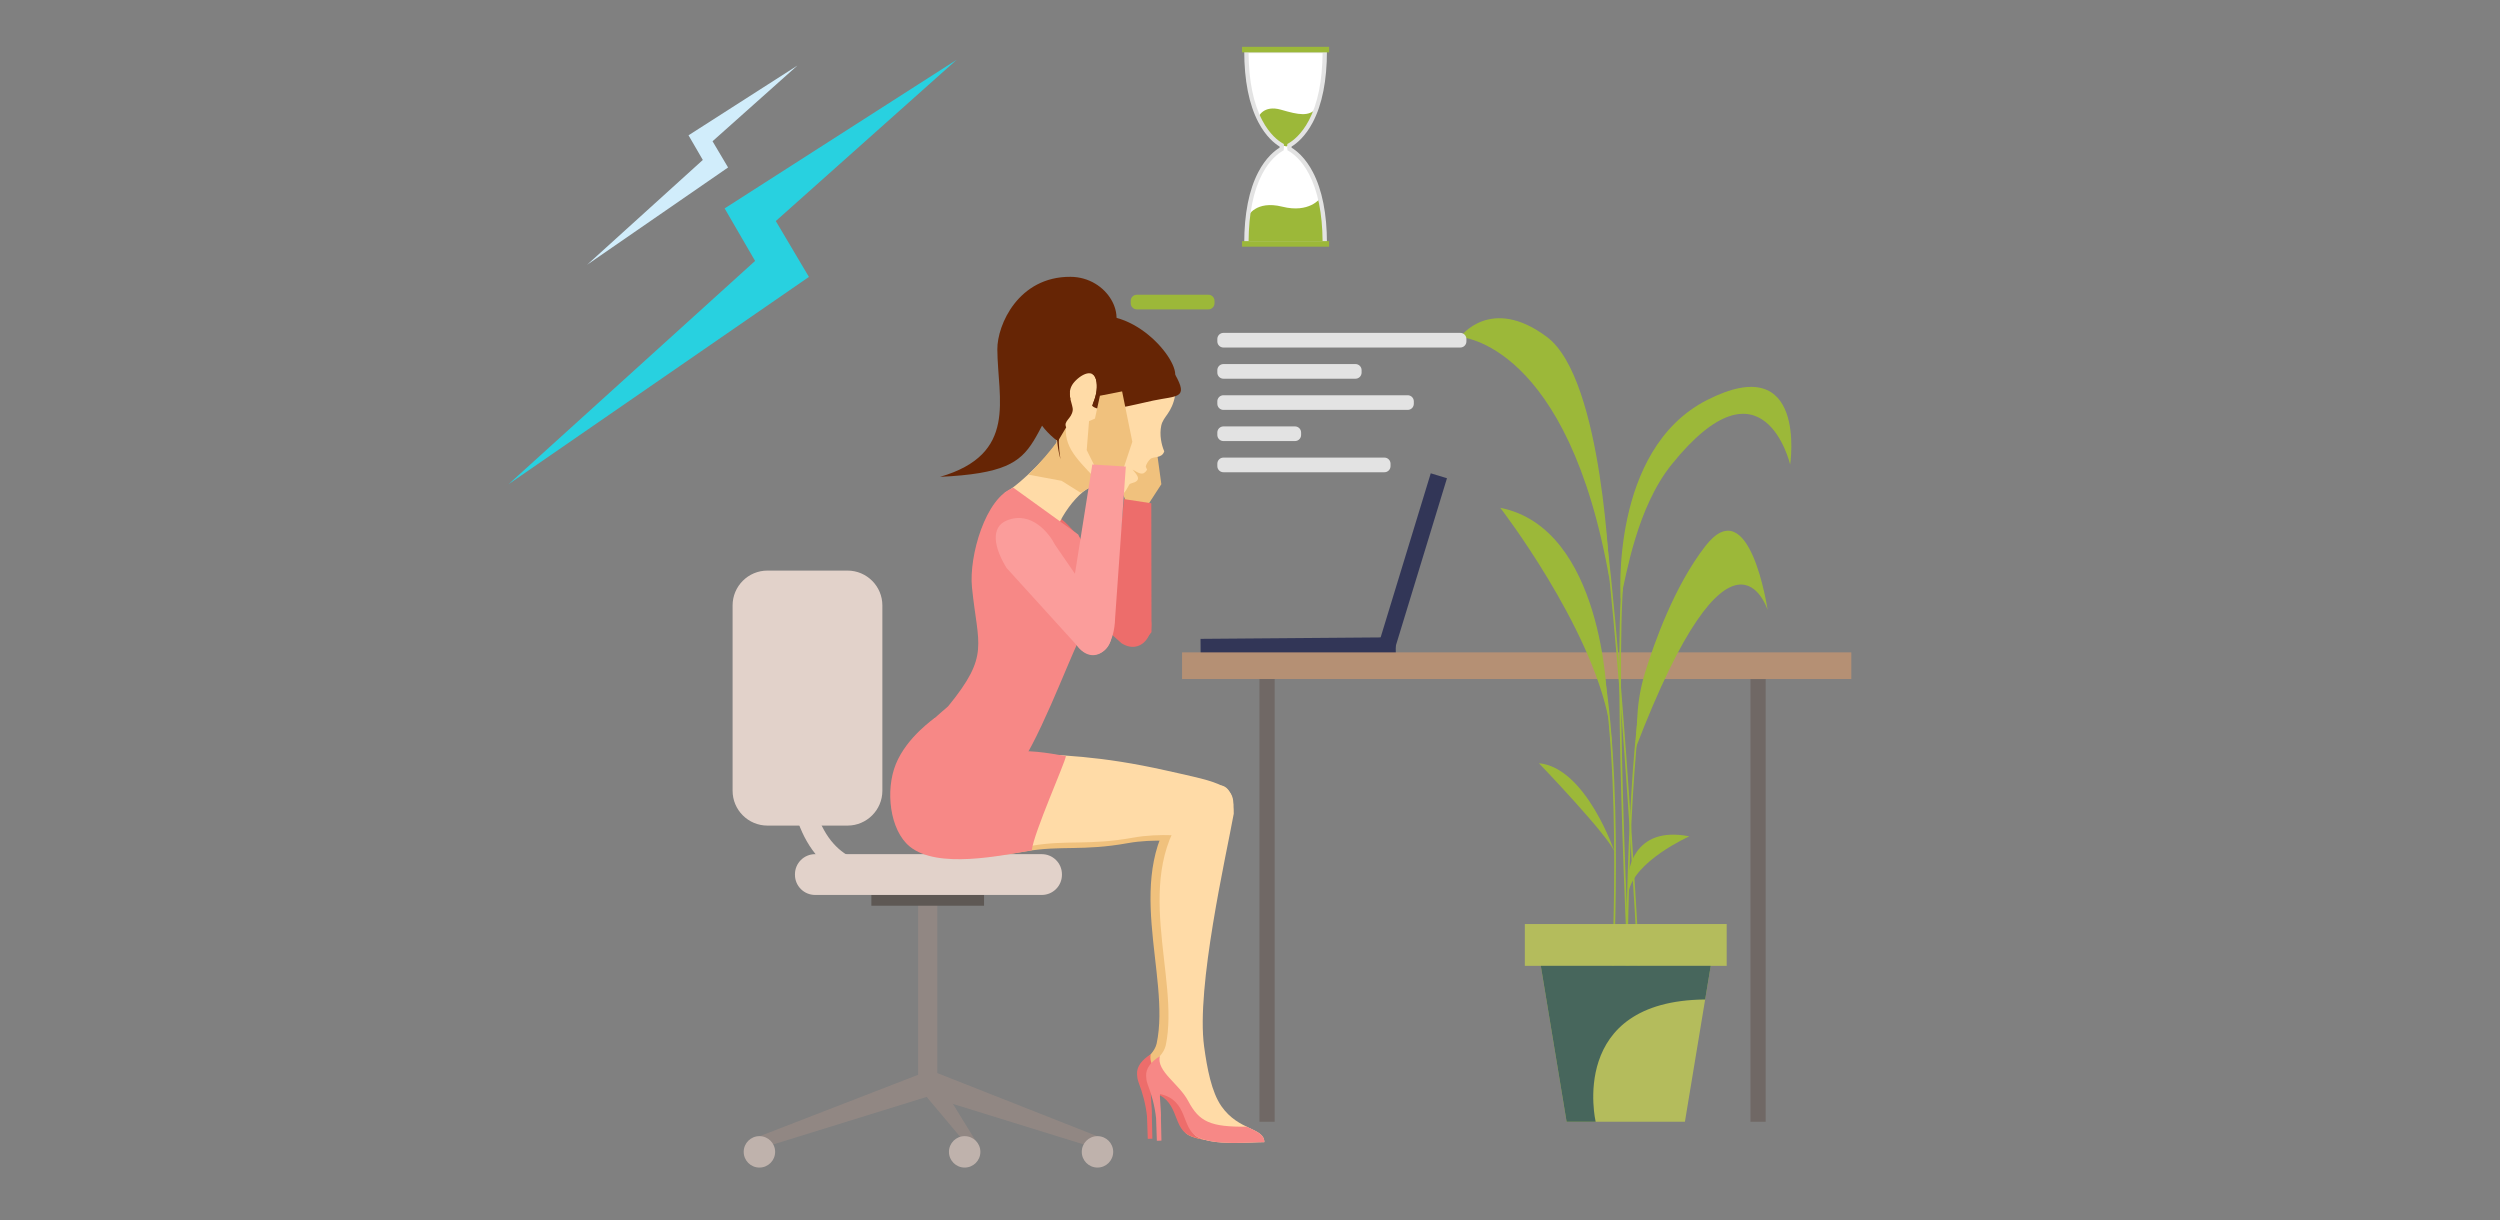 <?xml version="1.0" encoding="utf-8"?>
<!-- Generator: Adobe Illustrator 16.0.0, SVG Export Plug-In . SVG Version: 6.00 Build 0)  -->
<!DOCTYPE svg PUBLIC "-//W3C//DTD SVG 1.1//EN" "http://www.w3.org/Graphics/SVG/1.1/DTD/svg11.dtd">
<svg version="1.1" id="Layer_1" xmlns="http://www.w3.org/2000/svg" xmlns:xlink="http://www.w3.org/1999/xlink" x="0px" y="0px"
	 width="500px" height="244px" viewBox="0 0 500 244" enable-background="new 0 0 500 244" xml:space="preserve">
<rect x="0" y="0" width="500" height="244" fill="#808080" stroke="none"/>
<polygon fill-rule="evenodd" clip-rule="evenodd" fill="#28D1E0" points="191.325,11.958 144.927,41.681 151.019,52.182 
	101.712,96.842 161.783,55.383 155.16,44.208 "/>
<polygon fill-rule="evenodd" clip-rule="evenodd" fill="#D1EDFB" points="159.482,13.11 137.704,27.062 140.563,31.991 
	117.42,52.953 145.615,33.494 142.507,28.249 "/>
<g>
	<g>
		
			<rect x="240.056" y="127.72" transform="matrix(1 -0.008 0.008 1 -0.974 1.972)" fill="#323657" width="39.029" height="3.574"/>
		
			<rect x="263.986" y="111.139" transform="matrix(0.292 -0.956 0.956 0.292 91.997 350.005)" fill="#323657" width="37.058" height="3.392"/>
		<g>
			<rect x="350.092" y="135.81" fill="#706865" width="3.045" height="88.542"/>
		</g>
		<g>
			<rect x="236.413" y="130.475" fill="#B59074" width="133.849" height="5.335"/>
		</g>
		<g>
			<rect x="251.889" y="135.81" fill="#706865" width="3.047" height="88.542"/>
		</g>
		<g>
			<g>
				<polygon fill="#918783" points="151.882,227.259 152.678,229.496 186.3,219.078 184.689,214.546 				"/>
			</g>
		</g>
		<g>
			<g>
				<rect x="183.631" y="180.932" fill="#918783" width="3.822" height="36.554"/>
			</g>
		</g>
		<g>
			<g>
				<rect x="174.272" y="178.989" fill="#5E5854" width="22.539" height="2.154"/>
			</g>
		</g>
		<g>
			<g>
				<polygon fill="#918783" points="219.497,227.259 218.7,229.496 185.079,219.078 186.559,214.262 				"/>
			</g>
		</g>
		<g>
			<g>
				<polygon fill="#918783" points="195.808,229.257 195.808,231.86 185.079,219.078 186.559,214.262 				"/>
			</g>
		</g>
		<g>
			<g>
				<circle fill="#BFB2AC" cx="219.496" cy="230.371" r="3.142"/>
			</g>
		</g>
		<g>
			<g>
				<circle fill="#BFB2AC" cx="192.933" cy="230.371" r="3.143"/>
			</g>
		</g>
		<g>
			<g>
				<circle fill="#BFB2AC" cx="151.883" cy="230.371" r="3.143"/>
			</g>
		</g>
		<g>
			<path fill="#E2D2CA" d="M208.359,178.989h-45.34c-2.224,0-4.028-1.803-4.028-4.026v-0.104c0-2.225,1.804-4.027,4.028-4.027h45.34
				c2.225,0,4.029,1.803,4.029,4.027v0.104C212.388,177.187,210.584,178.989,208.359,178.989z"/>
		</g>
		<g>
			<path fill="#E2D2CA" d="M169.5,165.118h-16.008c-3.852,0-6.974-3.123-6.974-6.976v-37.05c0-3.853,3.123-6.975,6.974-6.975H169.5
				c3.851,0,6.974,3.122,6.974,6.975v37.05C176.475,161.995,173.351,165.118,169.5,165.118z"/>
		</g>
		<g>
			<path fill="#E2D2CA" d="M176.815,176.96c-5.427,0-9.83-1.825-13.088-5.421c-7.36-8.126-6.038-22.411-5.978-23.016
				c0.112-1.126,1.118-1.95,2.241-1.838c1.125,0.113,1.949,1.115,1.835,2.24c-0.014,0.163-1.187,13.112,4.947,19.871
				c2.48,2.735,5.766,4.066,10.042,4.066c1.133,0,2.05,0.916,2.05,2.048C178.865,176.042,177.948,176.96,176.815,176.96z"/>
		</g>
		<g>
			<path fill-rule="evenodd" clip-rule="evenodd" fill="#F0C17D" d="M239.529,168.742l5.679-4.714
				c1.461-5.936-2.13-6.347-13.165-8.824c-13.185-2.958-21.226-3.098-30.398-3.481c-0.583-1.142-3.645,2.228-3.975,1.182
				c-4.887,2.555-8.255-4.276-14.601-1.448c-0.418,11.502-10.351,24.474,22.187,18.801c6.916-1.207,11.271-0.002,20.296-1.629
				C230.725,167.697,236.48,168.256,239.529,168.742z"/>
			<g>
				<g>
					<path fill-rule="evenodd" clip-rule="evenodd" fill="#F0C17D" d="M244.934,162.37c0.099-5.059-2.251-8.897-8.604-1.781
						c-12.293,14.145-2.07,34.436-5.002,48.128c-0.81,3.339-5.116,3.696-3.121,7.706c0.816,1.637-0.199,1.112,5.001,2.511
						c2.243,2.983,2.681,7.077,4.423,8.044c3.307,1.838,10.422,1.077,13.426,1.075c-0.026-2.944-5.145-2.238-8.592-7.197
						c-1.979-2.844-2.861-7.567-3.458-11.959C237.391,197.025,243.381,170.927,244.934,162.37z"/>
					<path fill-rule="evenodd" clip-rule="evenodd" fill="#ED6D6B" d="M230.15,210.845c-1.742,1.132-2.825,2.409-2.742,3.977
						c0.021,0.426,0.073,1.049,0.288,1.604c0.836,2.149,1.459,4.517,1.702,6.822l0.156,4.523l0.916-0.031l-0.101-4.582
						c0.104-1.056-0.369-4.781-0.137-4.729c5.643,1.283,4.146,6.744,7.398,8.546c3.307,1.838,10.422,1.079,13.426,1.077
						c-0.015-1.62-1.566-2.134-3.536-3.095c-7.251,0.063-9.487-0.96-11.697-5.134C233.966,216.318,229.437,213.884,230.15,210.845z"
						/>
				</g>
				<g>
					<path fill-rule="evenodd" clip-rule="evenodd" fill="#FFDBA7" d="M246.749,162.75c0.101-5.056-2.25-8.896-8.604-1.781
						c-12.292,14.146-2.071,34.438-5.002,48.13c-0.81,3.341-5.116,3.697-3.122,7.706c0.816,1.639-0.199,1.114,5.001,2.511
						c2.243,2.983,2.681,7.078,4.422,8.044c3.308,1.836,10.422,1.077,13.427,1.073c-0.024-2.942-5.145-2.236-8.592-7.193
						c-1.979-2.846-2.862-7.569-3.46-11.963C239.207,197.407,245.196,171.309,246.749,162.75z"/>
					<path fill-rule="evenodd" clip-rule="evenodd" fill="#F78886" d="M231.966,211.228c-1.74,1.132-2.823,2.408-2.741,3.978
						c0.021,0.426,0.073,1.047,0.288,1.602c0.836,2.151,1.46,4.518,1.703,6.823l0.154,4.523l0.917-0.033l-0.102-4.582
						c0.105-1.054-0.367-4.778-0.136-4.727c5.644,1.283,4.147,6.742,7.397,8.548c3.308,1.836,10.422,1.077,13.427,1.073
						c-0.014-1.616-1.567-2.132-3.537-3.093c-7.251,0.063-9.486-0.96-11.696-5.134C235.783,216.7,231.253,214.266,231.966,211.228z"
						/>
				</g>
			</g>
			<g>
				<polygon fill-rule="evenodd" clip-rule="evenodd" fill="#F0C17D" points="232.27,96.842 231.07,88.09 226.741,87.82 
					225.438,91.355 224.577,91.674 223.615,96.301 225.31,100.631 229.637,100.901 				"/>
				<path fill-rule="evenodd" clip-rule="evenodd" fill="#ED6D6B" d="M222.564,121.953l2.242-22.136l5.455,0.837l0.039,25.776
					C227.02,130.918,222.12,126.42,222.564,121.953z"/>
			</g>
			<path fill-rule="evenodd" clip-rule="evenodd" fill="#ED6D6B" d="M213.718,105.133l14.781,15.939
				c4.051,3.622,0.476,10.558-4.201,7.572l-18.384-16.552c-3.445-3.101-5.289-6.75-2.521-8.921
				C207.475,99.974,212.07,103.354,213.718,105.133z"/>
			<path fill-rule="evenodd" clip-rule="evenodd" fill="#FFDBA7" d="M235.052,78.949c-0.649,3.728-2.396,4.271-2.803,6.184
				c-0.386,1.806,0.024,3.792,0.6,5.134c-0.475,1.499-2.188,0.945-2.81,1.561c-0.237,0.233-0.736,0.766-0.885,1.526l0.271,0.582
				c-0.809,1.276-1.478,0.808-2.903-0.016c0.618,0.792,1.81,1.847,0.465,2.506c-0.638,0.25-0.993,0.265-1.128,0.475
				c-0.248,0.388-0.767,1.776-1.941,2.39c-0.917,0.479-2.033-0.321-3.293-1.587c-2.75-2.755-8.781,5.369-9.441,8.802l-10.339-7.875
				c3.396-1.742,10.587-9.387,10.499-10.271c-0.027-0.277-7.031-18.918,5.31-23.944c4.479-1.823,12.088,1.96,15.902,6.074
				C234.819,72.933,235.563,76.006,235.052,78.949z"/>
			<path fill-rule="evenodd" clip-rule="evenodd" fill="#F0C17D" d="M220.296,97.066c-3.896-4.395-7.475-7.006-7.111-11.616
				c-0.494-0.138-0.798-0.75-0.705-1.198c-1.037,1.718-2.311,0.533-2.911,1.556c-0.381,0.65,2.237,1.967,1.831,2.542
				c-0.916,1.294-3.401,4.36-5.741,6.579l6.646,1.228l3.843,2.399C218.045,97.456,218.604,97.037,220.296,97.066z"/>
			<path fill-rule="evenodd" clip-rule="evenodd" fill="#662505" d="M188.007,95.371c25.217-1.212,13.421-8.601,33.614-27.812
				c4.277-4.072-0.063-12.154-7.534-12.196c-10.393-0.058-14.65,9.597-14.619,14.497C199.529,79.823,203.632,90.829,188.007,95.371z
				"/>
			<path fill-rule="evenodd" clip-rule="evenodd" fill="#662505" d="M235.021,75.191c0.581-3.761-10.023-16.114-20.407-10.75
				c-11.278,5.826-11.303,17.711-3.04,23.817l1.661-2.789c-0.598-1.305,1.101-1.69,1.31-3.419c0.131-1.095-1.305-3.058-0.113-5.062
				c0.88-1.481,4.372-4.117,4.877-0.569c0.19,1.344-0.101,2.823-0.693,4.219l0.039,0.468
				C223.334,78.444,229.691,75.455,235.021,75.191z"/>
			<path fill-rule="evenodd" clip-rule="evenodd" fill="#662505" d="M235.021,74.897c2.73,4.858,0.452,4.211-4.382,5.219
				c-3.952,0.823-10.458,2.736-12.162,1.085c-0.026-0.025-0.048-0.059-0.068-0.099c0.728-1.528,1.111-3.19,0.899-4.683
				c-0.123-0.855-0.419-1.351-0.808-1.59C222.958,73.208,228.891,74.193,235.021,74.897L235.021,74.897z M214.076,79.792
				c-2.364,3.535-2.686,7.753-1.986,12.05c-1.567-5.728-0.391-10.641,1.914-13.703C213.907,78.714,213.965,79.271,214.076,79.792z"
				/>
			<path fill-rule="evenodd" clip-rule="evenodd" fill="#F78886" d="M215.624,128.445c5.998-0.317,7.614-5.481,5.274-10.323
				c-1.44-2.984-3.602-7.393-5.243-11.209l-12.976-9.364c-5.562,1.96-8.915,13.653-8.286,19.918
				c1.183,11.738,3.623,13.502-4.748,23.771c0.062,0.069-8.461,6.704-10.216,11.456c-1.587,3.9-2.333,11.229,3.57,14.528
				c4.523,2.529,13.051-2.127,17.785,0.145c1.665-2.983,8.292-10.387,8.881-11.467c-1.809-2.691-4.942,1.271-6.807-1.379
				C207.078,149.987,213.857,131.774,215.624,128.445z"/>
			<path fill-rule="evenodd" clip-rule="evenodd" fill="#FFDBA7" d="M240.677,167.631l5.679-4.714
				c1.461-5.936-2.131-6.347-13.166-8.824c-13.184-2.957-21.226-3.099-30.398-3.48c-0.583-1.143-3.644,2.229-3.975,1.18
				c-4.886,2.557-8.255-4.274-14.601-1.445c-0.417,11.503-10.351,24.474,22.187,18.799c6.917-1.205,11.272-0.002,20.296-1.627
				C231.872,166.587,237.627,167.146,240.677,167.631z"/>
			<path fill-rule="evenodd" clip-rule="evenodd" fill="#F78886" d="M186.941,143.587c0.061,0.021-5.552,3.747-7.779,9.247
				c-2.119,5.229-1.227,13.189,2.781,16.47c5.564,4.551,18.23,1.808,24.416,0.76c0.358-3.439,6.706-17.604,6.822-18.843
				c-1.765-0.264-6.228-1.272-10.322-0.914L186.941,143.587z"/>
			<path fill-rule="evenodd" clip-rule="evenodd" fill="#FB9D9B" d="M211.012,108.971l10.283,14.941
				c3.327,5.235-2.56,9.613-5.959,5.126l-14.014-15.434c-2.511-4.045-3.285-8.174,0.068-9.522
				C206.331,102.096,209.896,106.747,211.012,108.971z"/>
			<g>
				<polygon fill-rule="evenodd" clip-rule="evenodd" fill="#F0C17D" points="226.466,88.359 224.421,78.276 219.985,79.15 
					218.988,83.718 217.808,84.222 217.344,90.023 219.726,94.792 224.297,94.891 				"/>
				<path fill-rule="evenodd" clip-rule="evenodd" fill="#FB9D9B" d="M213.69,122.948l4.769-30.052l6.707,0.421l-2.14,30.251
					C222.745,133.945,214.06,133.295,213.69,122.948z"/>
			</g>
		</g>
	</g>
	<g>
		<g>
			<path fill="#9CB839" d="M322.671,195.051l-0.345-0.018c0.008-0.127,0.666-12.811,0.481-27.726
				c-0.167-13.755-1.108-32.274-4.63-42.378l0.328-0.112c3.534,10.146,4.48,28.706,4.65,42.488
				C323.338,182.23,322.679,194.924,322.671,195.051z"/>
		</g>
		<g>
			<path fill="#9CB839" d="M327.671,195.051c-0.04-0.814-4.216-81.721-9.499-106.076l0.339-0.073
				c5.286,24.382,9.465,105.317,9.505,106.131L327.671,195.051z"/>
		</g>
		<g>
			<path fill="#9CB839" d="M325.731,197.748c-0.036-0.717-3.601-72.057-0.81-86.463l0.342,0.067
				c-2.785,14.365,0.777,85.662,0.813,86.381L325.731,197.748z"/>
		</g>
		<g>
			<path fill="#9CB839" d="M325.497,196.178h-0.345c0-0.401,0.038-40.32,3.271-58.536l0.339,0.06
				C325.535,155.888,325.497,195.776,325.497,196.178z"/>
		</g>
		<path fill="#9CB839" d="M353.529,122.012c0,0-3.565-24.282-12.477-12.769c-6.149,7.948-10.166,19.166-12.064,25.352
			c-0.83,2.71-1.331,5.509-1.496,8.339l-0.4,6.807C346.425,99.283,353.529,122.012,353.529,122.012z"/>
		<path fill="#9CB839" d="M358.03,92.905c0,0,3.568-23.223-16.675-12.869c-19.396,9.92-17.223,39.753-17.223,39.753
			c1.16-4.975,3.262-18.271,10.19-26.884C352.682,70.086,358.03,92.905,358.03,92.905z"/>
		<path fill="#9CB839" d="M337.869,167.27c-11.543-2.275-12.168,7.618-12.168,7.618v3.629
			C326.676,172.267,337.869,167.27,337.869,167.27z"/>
		<path fill="#9CB839" d="M309.403,67.406c-11.285-8.463-17.372,0-17.372,0s21.694,1.054,29.929,48.861
			C321.96,116.268,320.691,75.871,309.403,67.406z"/>
		<path fill="#9CB839" d="M300.058,101.561c0,0,18.096,23.456,21.737,42.611l-0.4-4.48
			C321.395,139.691,320.677,105.669,300.058,101.561z"/>
		<path fill="#9CB839" d="M321.795,144.172l0.623,6.989C322.484,148.938,322.253,146.589,321.795,144.172z"/>
		<path fill="#9CB839" d="M307.781,152.642c0,0,14.27,14.849,15.229,17.968C323.01,170.609,317.284,153.533,307.781,152.642z"/>
		<polygon fill="#B4BC5C" points="336.982,224.352 342.144,193.169 308.161,193.169 313.321,224.352 		"/>
		<rect x="304.967" y="184.809" fill="#B4BC5C" width="40.371" height="8.36"/>
		<path fill="#47665C" d="M342.144,193.169h-33.982l5.16,31.183h5.812c0,0-5.685-24.204,21.896-24.453L342.144,193.169z"/>
	</g>
	<path fill="#E3E3E3" d="M292.062,69.506h-47.373c-0.676,0-1.223-0.547-1.223-1.223v-0.485c0-0.674,0.547-1.223,1.223-1.223h47.373
		c0.675,0,1.221,0.548,1.221,1.223v0.485C293.282,68.959,292.736,69.506,292.062,69.506z"/>
	<path fill="#E3E3E3" d="M276.884,94.45h-32.195c-0.676,0-1.223-0.547-1.223-1.222v-0.486c0-0.675,0.547-1.223,1.223-1.223h32.195
		c0.674,0,1.223,0.548,1.223,1.223v0.486C278.106,93.903,277.558,94.45,276.884,94.45z"/>
	<path fill="#E3E3E3" d="M271.098,75.742h-26.409c-0.676,0-1.223-0.547-1.223-1.222v-0.486c0-0.675,0.547-1.222,1.223-1.222h26.409
		c0.675,0,1.222,0.547,1.222,1.222v0.486C272.319,75.195,271.772,75.742,271.098,75.742z"/>
	<path fill="#E3E3E3" d="M281.543,81.979h-36.854c-0.676,0-1.223-0.548-1.223-1.222V80.27c0-0.675,0.547-1.222,1.223-1.222h36.854
		c0.676,0,1.222,0.547,1.222,1.222v0.487C282.765,81.431,282.219,81.979,281.543,81.979z"/>
	<path fill="#E3E3E3" d="M259,88.214h-14.312c-0.676,0-1.223-0.547-1.223-1.223v-0.486c0-0.675,0.547-1.222,1.223-1.222H259
		c0.675,0,1.223,0.547,1.223,1.222v0.486C260.223,87.667,259.675,88.214,259,88.214z"/>
	<path fill="#9CB839" d="M241.68,61.877h-14.312c-0.675,0-1.222-0.547-1.222-1.222v-0.486c0-0.675,0.547-1.222,1.222-1.222h14.312
		c0.675,0,1.223,0.547,1.223,1.222v0.486C242.902,61.33,242.354,61.877,241.68,61.877z"/>
	<g>
		<g>
			<path fill="#FFFFFF" d="M257.903,29.796c-0.027-0.201-0.041-0.45-0.017-0.733c1.974-1.124,7.069-5.334,7.069-18.875h-7.838
				h-7.837c0,13.545,5.096,17.754,7.068,18.876c0.017,0.209,0.017,0.459-0.021,0.733c-1.987,1.141-7.047,5.368-7.047,18.864h7.837
				h7.838C264.956,35.158,259.889,30.933,257.903,29.796z"/>
		</g>
		<g>
			<path fill="#9CB839" d="M249.583,43.275c0,0,1.521-3.277,6.891-1.935c5.369,1.342,7.543-1.661,7.543-1.661l1.008,9.119h-15.441
				V43.275z"/>
		</g>
		<g>
			<path fill="#9CB839" d="M251.658,23.438c0,0,0.986-2.532,4.567-1.488c3.579,1.044,5.507,1.384,7.055-0.252
				c0,0-1.592,5.646-5.976,7.585C257.305,29.284,254.078,29.003,251.658,23.438z"/>
		</g>
		<g>
			<path fill="#E3E3E3" d="M265.39,49.097h-16.544v-0.436c0-5.889,0.95-10.688,2.828-14.268c0.689-1.313,1.498-2.448,2.405-3.371
				c0.71-0.722,1.366-1.196,1.84-1.487c0.004-0.073,0.007-0.145,0.007-0.217c-1.02-0.626-2.754-2.019-4.236-4.831
				c-1.888-3.583-2.844-8.394-2.844-14.3V9.752h16.544v0.436c0,5.904-0.955,10.715-2.843,14.297
				c-1.485,2.815-3.219,4.208-4.238,4.834c0,0.072,0.002,0.144,0.005,0.216c0.477,0.291,1.129,0.764,1.839,1.484
				c0.907,0.922,1.717,2.056,2.405,3.37c1.879,3.58,2.832,8.382,2.832,14.272V49.097z M249.718,48.226h14.8
				c-0.046-5.549-0.962-10.067-2.729-13.432c-1.482-2.826-3.207-4.108-4.103-4.621l-0.186-0.107l-0.029-0.214
				c-0.035-0.273-0.041-0.549-0.019-0.826l0.021-0.228l0.198-0.113c0.896-0.51,2.618-1.785,4.105-4.605
				c1.773-3.368,2.695-7.895,2.741-13.456h-14.8c0.045,5.563,0.966,10.09,2.742,13.458c1.485,2.82,3.21,4.095,4.105,4.604
				l0.201,0.114l0.017,0.23c0.021,0.275,0.015,0.553-0.023,0.827l-0.029,0.211l-0.184,0.107c-0.896,0.514-2.62,1.797-4.102,4.623
				C250.68,38.164,249.763,42.68,249.718,48.226z"/>
		</g>
		<g>
			<rect x="248.414" y="9.364" fill="#9CB839" width="17.405" height="1.106"/>
		</g>
		<g>
			<rect x="248.414" y="48.226" fill="#9CB839" width="17.405" height="1.107"/>
		</g>
	</g>
</g>
</svg>

